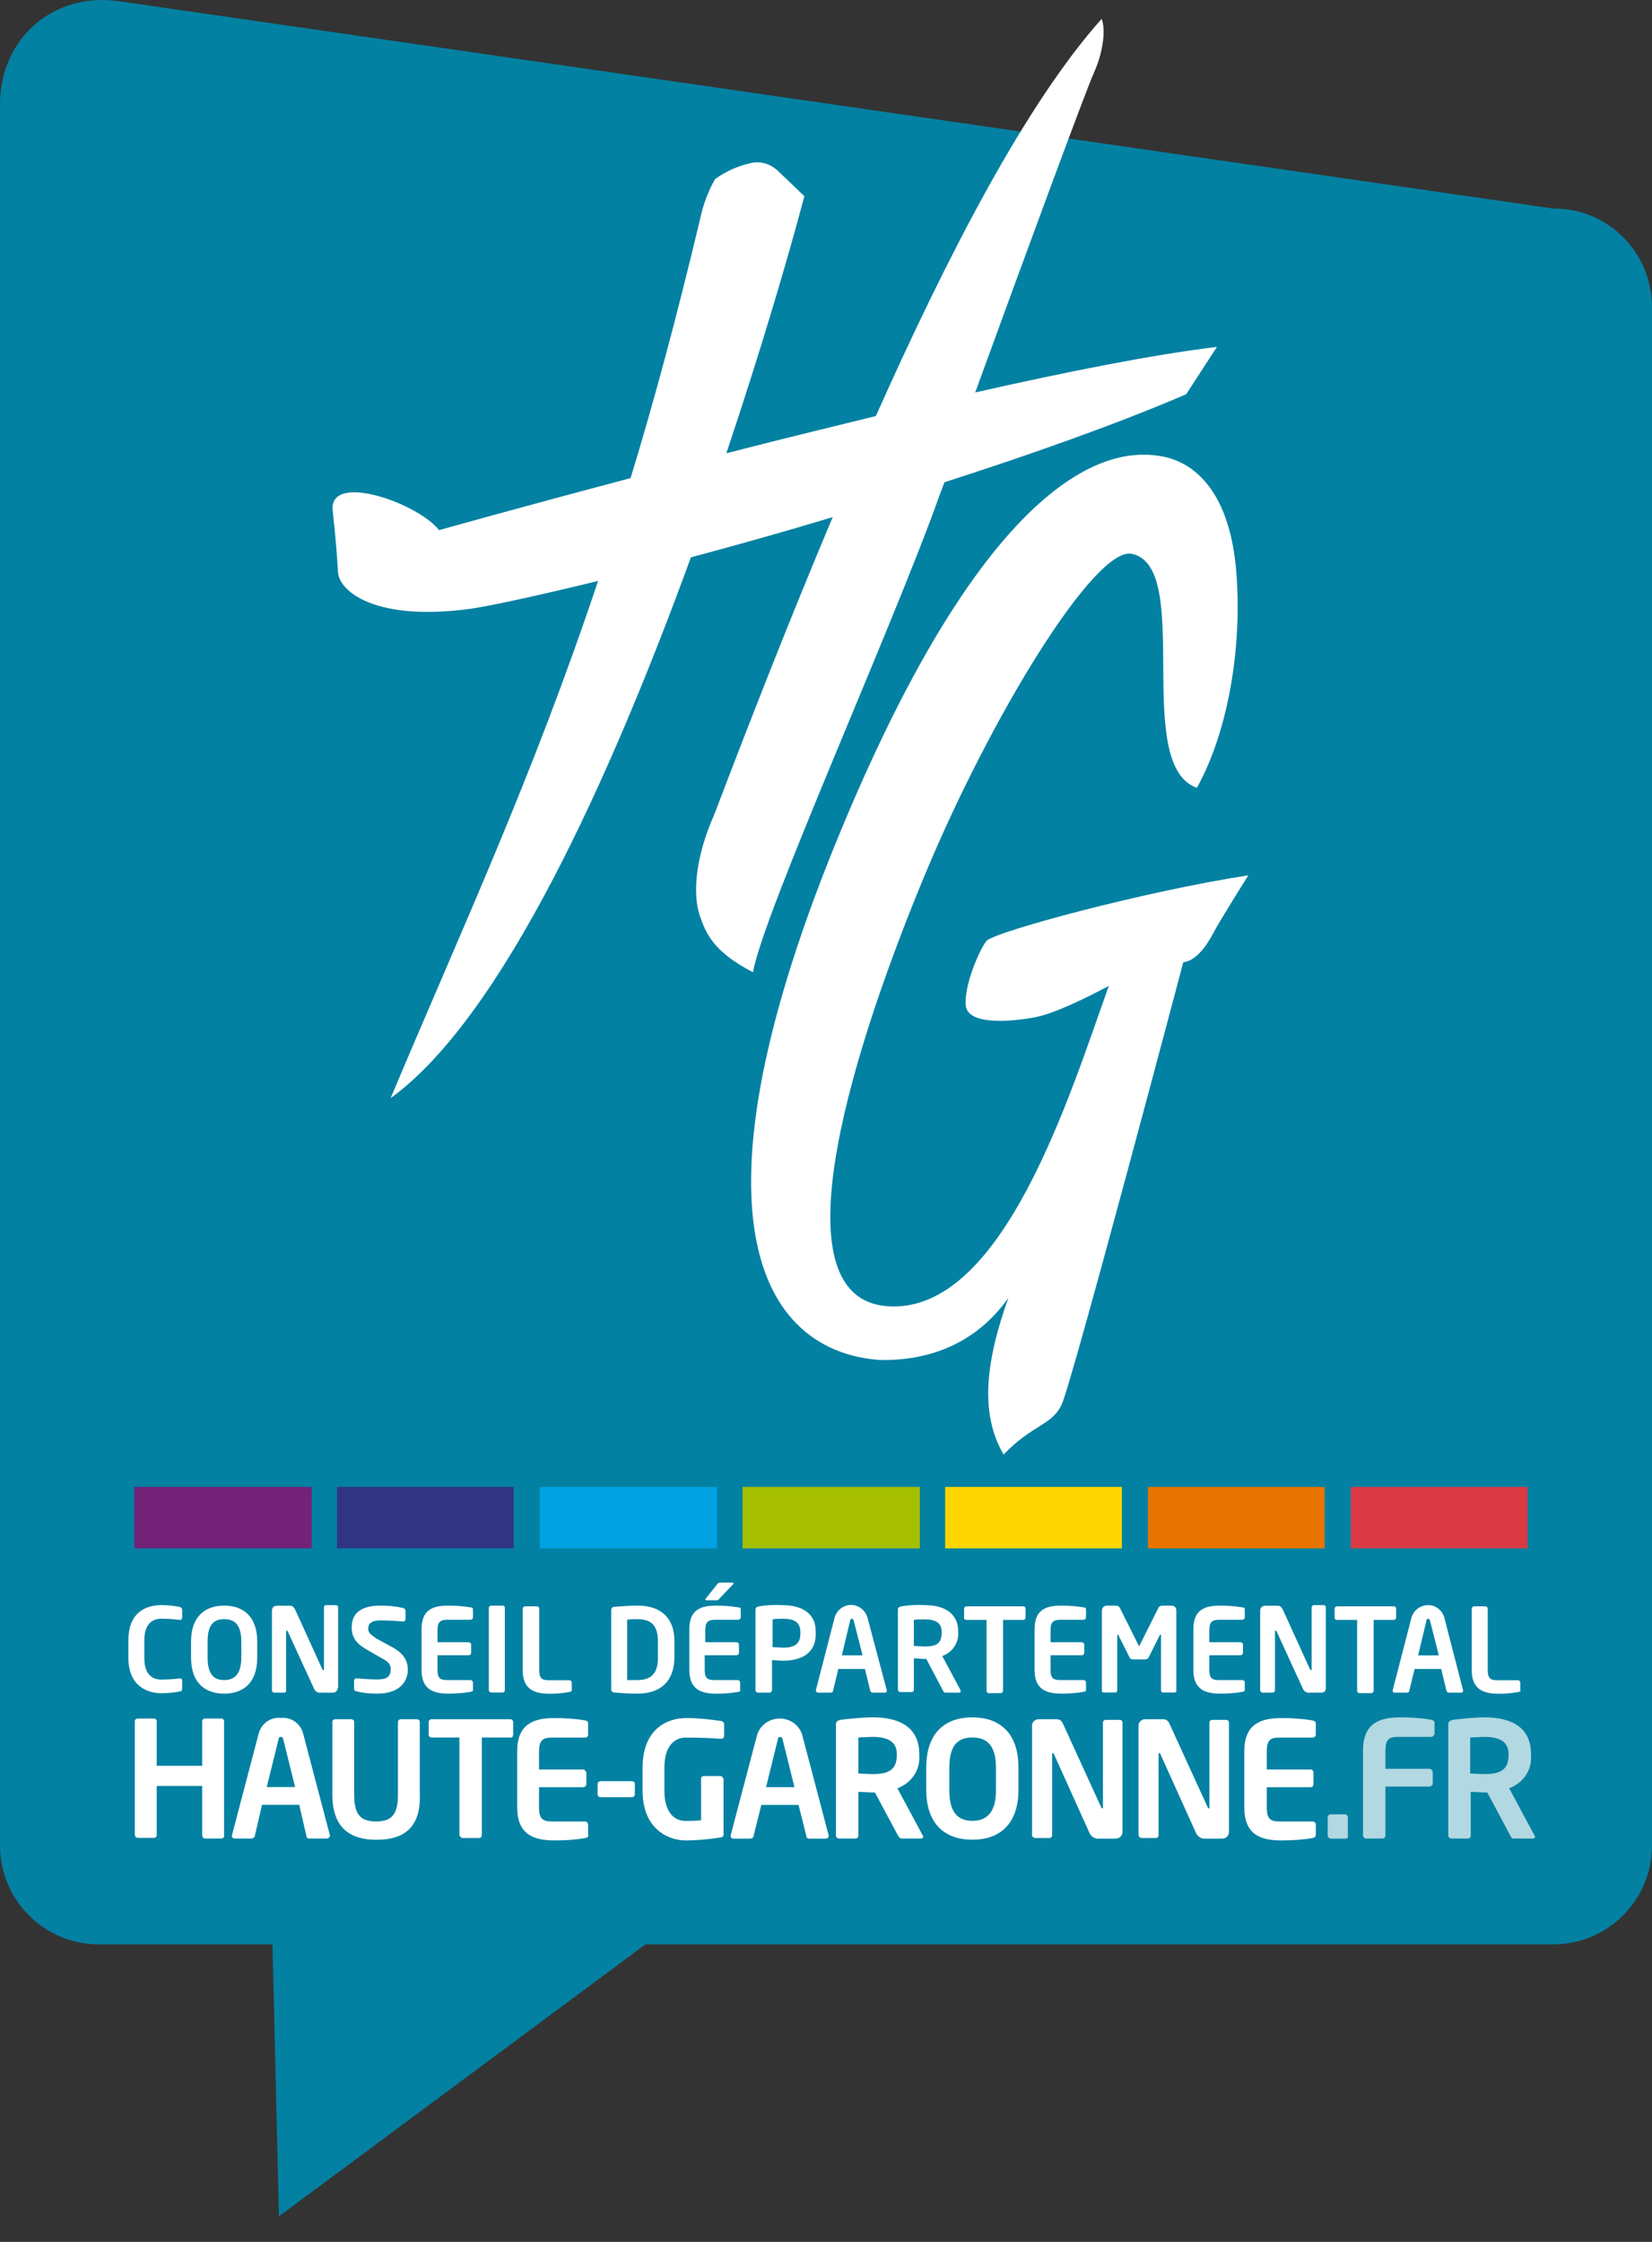 <svg width="28" height="38" viewBox="0 0 28 38" fill="none" xmlns="http://www.w3.org/2000/svg">
<rect x="0" y="0" width="28" height="38" fill="#333333" stroke="none"/>
<g clip-path="url(#clip0_4116_229)">
<path d="M28 5.208V31.284C28 32.206 27.249 32.957 26.327 32.957H10.94L4.728 37.566L4.618 32.957H1.673C0.751 32.957 0 32.206 0 31.284V1.772C0 0.65 0.902 -0.132 2.004 0.019L26.327 3.535C27.249 3.525 28 4.276 28 5.208Z" fill="#0381A2"/>
<path d="M3.047 28.67C2.947 28.69 2.837 28.7 2.737 28.7C2.496 28.7 2.176 28.579 2.176 28.099V27.808C2.176 27.307 2.496 27.207 2.737 27.207C2.837 27.207 2.947 27.217 3.047 27.237C3.067 27.247 3.087 27.257 3.087 27.287V27.417C3.087 27.437 3.077 27.457 3.057 27.457H3.047C2.977 27.448 2.847 27.437 2.737 27.437C2.576 27.437 2.446 27.528 2.446 27.808V28.099C2.446 28.369 2.566 28.469 2.737 28.469C2.837 28.469 2.977 28.459 3.047 28.449C3.067 28.449 3.087 28.459 3.087 28.479V28.489V28.62C3.087 28.66 3.067 28.67 3.047 28.67Z" fill="white"/>
<path d="M3.799 28.707C3.479 28.707 3.238 28.527 3.238 28.096V27.826C3.238 27.395 3.479 27.215 3.799 27.215C4.12 27.215 4.36 27.395 4.36 27.826V28.096C4.36 28.527 4.12 28.707 3.799 28.707ZM4.09 27.826C4.09 27.566 4 27.445 3.799 27.445C3.599 27.445 3.519 27.566 3.519 27.826V28.096C3.519 28.357 3.609 28.477 3.799 28.477C3.99 28.477 4.09 28.357 4.09 28.096V27.826Z" fill="white"/>
<path d="M5.641 28.69H5.441C5.391 28.7 5.341 28.67 5.321 28.62L4.88 27.658C4.87 27.648 4.87 27.638 4.86 27.638C4.85 27.638 4.85 27.638 4.85 27.658V28.65C4.85 28.67 4.84 28.69 4.82 28.69H4.649C4.629 28.69 4.609 28.67 4.609 28.65V27.297C4.609 27.257 4.639 27.217 4.69 27.217H4.91C4.95 27.217 4.97 27.227 5 27.277L5.461 28.289C5.461 28.299 5.471 28.309 5.481 28.309C5.491 28.309 5.491 28.299 5.491 28.289V27.247C5.491 27.227 5.501 27.207 5.521 27.207H5.691C5.711 27.207 5.731 27.217 5.731 27.237V28.59C5.721 28.66 5.691 28.69 5.641 28.69Z" fill="white"/>
<path d="M6.392 28.707C6.271 28.707 6.161 28.698 6.041 28.667C6.021 28.667 6.001 28.647 6.001 28.627V28.487C6.001 28.467 6.021 28.447 6.041 28.447C6.121 28.457 6.322 28.467 6.392 28.467C6.572 28.467 6.622 28.407 6.622 28.287C6.622 28.207 6.582 28.166 6.452 28.096L6.191 27.946C6.011 27.836 5.961 27.726 5.961 27.585C5.961 27.365 6.091 27.215 6.452 27.215C6.582 27.215 6.702 27.225 6.832 27.255C6.853 27.255 6.863 27.275 6.873 27.295V27.445C6.873 27.465 6.863 27.475 6.843 27.485C6.712 27.475 6.582 27.465 6.452 27.465C6.302 27.465 6.241 27.515 6.241 27.605C6.241 27.666 6.271 27.706 6.402 27.786L6.642 27.916C6.863 28.036 6.913 28.166 6.913 28.317C6.903 28.497 6.782 28.707 6.392 28.707Z" fill="white"/>
<path d="M7.976 28.677C7.856 28.698 7.726 28.707 7.605 28.707C7.345 28.707 7.145 28.637 7.145 28.307V27.616C7.145 27.275 7.345 27.215 7.605 27.215C7.736 27.215 7.856 27.225 7.976 27.245C8.006 27.245 8.016 27.255 8.016 27.285V27.415C8.016 27.435 7.996 27.455 7.976 27.455H7.575C7.465 27.455 7.415 27.495 7.415 27.626V27.836H7.946C7.966 27.836 7.986 27.856 7.986 27.876V28.016C7.986 28.036 7.966 28.056 7.946 28.056H7.415V28.307C7.415 28.437 7.455 28.477 7.575 28.477H7.976C7.996 28.477 8.016 28.497 8.016 28.517V28.647C8.016 28.667 8.006 28.667 7.976 28.677Z" fill="white"/>
<path d="M8.516 28.688H8.325C8.305 28.688 8.285 28.667 8.285 28.647V27.255C8.285 27.235 8.305 27.215 8.325 27.215H8.516C8.536 27.215 8.556 27.225 8.556 27.245V28.647C8.556 28.677 8.536 28.688 8.516 28.688Z" fill="white"/>
<path d="M9.651 28.679C9.541 28.699 9.43 28.709 9.32 28.709C9.06 28.709 8.859 28.639 8.859 28.308V27.267C8.859 27.247 8.879 27.227 8.899 27.227H9.1C9.12 27.227 9.14 27.247 9.14 27.267V28.308C9.14 28.439 9.18 28.479 9.29 28.479H9.651C9.671 28.479 9.691 28.499 9.691 28.519V28.649C9.691 28.669 9.681 28.669 9.651 28.679Z" fill="white"/>
<path d="M10.8 28.707C10.67 28.707 10.54 28.698 10.409 28.688C10.379 28.688 10.359 28.657 10.359 28.637C10.359 28.637 10.359 28.637 10.359 28.627V27.295C10.359 27.265 10.379 27.235 10.409 27.235C10.409 27.235 10.409 27.235 10.419 27.235C10.55 27.225 10.68 27.215 10.81 27.215C11.201 27.215 11.431 27.425 11.431 27.816V28.106C11.421 28.497 11.201 28.707 10.8 28.707ZM11.151 27.816C11.151 27.515 11.001 27.445 10.8 27.445C10.73 27.445 10.68 27.445 10.63 27.455V28.477C10.67 28.477 10.72 28.477 10.8 28.477C11.001 28.477 11.151 28.397 11.151 28.106V27.816Z" fill="white"/>
<path d="M12.515 28.677C12.395 28.698 12.265 28.708 12.144 28.708C11.884 28.708 11.684 28.637 11.684 28.307V27.616C11.684 27.275 11.884 27.215 12.144 27.215C12.275 27.215 12.395 27.225 12.515 27.245C12.545 27.245 12.555 27.255 12.555 27.285V27.415C12.555 27.435 12.535 27.455 12.515 27.455H12.114C12.004 27.455 11.954 27.495 11.954 27.626V27.836H12.485C12.505 27.836 12.525 27.856 12.525 27.876V28.016C12.525 28.036 12.505 28.056 12.485 28.056H11.944V28.307C11.944 28.437 11.984 28.477 12.104 28.477H12.505C12.525 28.477 12.545 28.497 12.545 28.517V28.648C12.555 28.668 12.545 28.668 12.515 28.677ZM12.425 26.854L12.194 27.095C12.184 27.115 12.165 27.125 12.144 27.125H11.974C11.964 27.125 11.954 27.115 11.954 27.115C11.954 27.105 11.954 27.105 11.964 27.095L12.154 26.854C12.175 26.834 12.175 26.824 12.204 26.824H12.415C12.425 26.824 12.435 26.834 12.435 26.834C12.435 26.844 12.425 26.854 12.425 26.854Z" fill="white"/>
<path d="M13.265 28.149C13.215 28.149 13.135 28.139 13.085 28.139V28.65C13.085 28.67 13.065 28.69 13.045 28.69H12.845C12.825 28.69 12.805 28.67 12.805 28.65V27.287C12.805 27.247 12.825 27.237 12.865 27.227C12.995 27.207 13.125 27.197 13.255 27.207C13.556 27.207 13.826 27.317 13.826 27.658V27.678C13.836 28.029 13.576 28.149 13.265 28.149ZM13.566 27.668C13.566 27.498 13.466 27.438 13.275 27.438C13.236 27.438 13.135 27.438 13.095 27.448V27.918C13.125 27.918 13.236 27.928 13.275 27.928C13.486 27.928 13.566 27.848 13.566 27.688V27.668Z" fill="white"/>
<path d="M15 28.69H14.79C14.77 28.69 14.76 28.68 14.75 28.66L14.66 28.289H14.209L14.119 28.66C14.119 28.68 14.099 28.69 14.079 28.69H13.868C13.848 28.69 13.838 28.68 13.828 28.66V28.65L14.149 27.407C14.199 27.257 14.359 27.167 14.509 27.217C14.6 27.247 14.67 27.317 14.7 27.407L15.03 28.65V28.66C15.03 28.68 15.02 28.69 15 28.69ZM14.469 27.468C14.459 27.447 14.459 27.437 14.439 27.437C14.419 27.437 14.419 27.447 14.409 27.468L14.269 28.058H14.62L14.469 27.468Z" fill="white"/>
<path d="M16.261 28.69H16.02C16 28.69 15.99 28.67 15.98 28.65L15.7 28.119H15.67C15.62 28.119 15.539 28.109 15.489 28.109V28.64C15.489 28.66 15.479 28.68 15.459 28.68H15.259C15.239 28.68 15.219 28.66 15.219 28.64V27.287C15.219 27.247 15.239 27.237 15.279 27.227C15.409 27.207 15.539 27.197 15.67 27.207C15.97 27.207 16.241 27.317 16.241 27.658V27.668C16.251 27.848 16.14 28.009 15.97 28.069L16.281 28.65C16.281 28.66 16.281 28.66 16.281 28.67C16.281 28.68 16.281 28.69 16.261 28.69ZM15.96 27.658C15.96 27.508 15.86 27.448 15.67 27.448C15.63 27.448 15.529 27.448 15.489 27.457V27.898C15.519 27.898 15.63 27.908 15.67 27.908C15.87 27.908 15.96 27.858 15.96 27.678V27.658Z" fill="white"/>
<path d="M17.342 27.457H17.001V28.659C17.001 28.679 16.981 28.699 16.961 28.699H16.761C16.741 28.699 16.721 28.679 16.721 28.659V27.457H16.38C16.36 27.457 16.34 27.447 16.34 27.427V27.267C16.34 27.247 16.36 27.227 16.38 27.227H17.342C17.362 27.227 17.382 27.237 17.382 27.267V27.427C17.382 27.437 17.362 27.457 17.342 27.457Z" fill="white"/>
<path d="M18.367 28.677C18.246 28.698 18.116 28.707 17.996 28.707C17.735 28.707 17.535 28.637 17.535 28.307V27.616C17.535 27.275 17.735 27.215 17.996 27.215C18.126 27.215 18.246 27.225 18.367 27.245C18.397 27.245 18.407 27.255 18.407 27.285V27.415C18.407 27.435 18.387 27.455 18.367 27.455H17.966C17.856 27.455 17.806 27.495 17.806 27.626V27.836H18.337C18.357 27.836 18.377 27.856 18.377 27.876V28.016C18.377 28.036 18.357 28.056 18.337 28.056H17.806V28.307C17.806 28.437 17.846 28.477 17.966 28.477H18.367C18.387 28.477 18.407 28.497 18.407 28.517V28.647C18.407 28.667 18.397 28.667 18.367 28.677Z" fill="white"/>
<path d="M19.908 28.688H19.708C19.688 28.688 19.678 28.667 19.678 28.647V27.726C19.678 27.716 19.678 27.706 19.668 27.706C19.657 27.706 19.657 27.716 19.657 27.716L19.467 28.096C19.457 28.116 19.427 28.127 19.407 28.127H19.207C19.177 28.127 19.157 28.116 19.147 28.096L18.956 27.716C18.956 27.706 18.946 27.706 18.946 27.706C18.946 27.706 18.936 27.716 18.936 27.726V28.647C18.936 28.667 18.926 28.688 18.906 28.688H18.706C18.686 28.688 18.676 28.677 18.676 28.657V27.295C18.676 27.255 18.716 27.215 18.756 27.215H18.916C18.946 27.215 18.976 27.235 18.986 27.265L19.287 27.866C19.297 27.886 19.297 27.896 19.307 27.896C19.317 27.896 19.317 27.886 19.327 27.866L19.628 27.265C19.637 27.235 19.668 27.215 19.698 27.215H19.858C19.898 27.215 19.938 27.245 19.938 27.295V28.657C19.938 28.677 19.928 28.688 19.908 28.688Z" fill="white"/>
<path d="M21.058 28.677C20.938 28.698 20.808 28.707 20.687 28.707C20.427 28.707 20.227 28.637 20.227 28.307V27.616C20.227 27.275 20.427 27.215 20.687 27.215C20.818 27.215 20.938 27.225 21.058 27.245C21.088 27.245 21.098 27.255 21.098 27.285V27.415C21.098 27.435 21.078 27.455 21.058 27.455H20.657C20.547 27.455 20.497 27.495 20.497 27.626V27.836H21.028C21.048 27.836 21.068 27.856 21.068 27.876V28.016C21.068 28.036 21.048 28.056 21.028 28.056H20.497V28.307C20.497 28.437 20.537 28.477 20.657 28.477H21.058C21.078 28.477 21.098 28.497 21.098 28.517V28.647C21.098 28.667 21.088 28.667 21.058 28.677Z" fill="white"/>
<path d="M22.401 28.69H22.201C22.151 28.7 22.101 28.67 22.081 28.62L21.64 27.658C21.63 27.648 21.63 27.638 21.62 27.638C21.61 27.638 21.61 27.638 21.61 27.658V28.65C21.61 28.67 21.59 28.69 21.57 28.69H21.399C21.379 28.69 21.359 28.67 21.359 28.65V27.297C21.359 27.257 21.389 27.217 21.439 27.217H21.65C21.69 27.217 21.71 27.227 21.74 27.277L22.201 28.289C22.201 28.299 22.211 28.309 22.221 28.309C22.231 28.309 22.231 28.299 22.231 28.289V27.247C22.231 27.227 22.251 27.207 22.261 27.207H22.431C22.451 27.207 22.471 27.217 22.471 27.237V28.59C22.481 28.66 22.441 28.69 22.401 28.69Z" fill="white"/>
<path d="M23.623 27.457H23.282V28.659C23.282 28.679 23.262 28.699 23.242 28.699H23.042C23.022 28.699 23.002 28.679 23.002 28.659V27.457H22.661C22.641 27.457 22.621 27.447 22.621 27.427V27.267C22.621 27.247 22.641 27.227 22.661 27.227H23.623C23.643 27.227 23.663 27.237 23.663 27.267V27.427C23.663 27.437 23.643 27.457 23.623 27.457Z" fill="white"/>
<path d="M24.767 28.69H24.557C24.537 28.69 24.527 28.68 24.517 28.66L24.427 28.289H23.976L23.886 28.66C23.886 28.68 23.866 28.69 23.846 28.69H23.636C23.616 28.69 23.605 28.68 23.605 28.66V28.65L23.926 27.408C23.976 27.257 24.136 27.177 24.287 27.217C24.377 27.247 24.447 27.317 24.477 27.408L24.798 28.65V28.66C24.798 28.68 24.788 28.69 24.767 28.69ZM24.237 27.468C24.227 27.448 24.227 27.438 24.206 27.438C24.186 27.438 24.177 27.448 24.177 27.468L24.036 28.059H24.387L24.237 27.468Z" fill="white"/>
<path d="M25.737 28.679C25.627 28.699 25.516 28.709 25.406 28.709C25.146 28.709 24.945 28.639 24.945 28.308V27.267C24.945 27.247 24.965 27.227 24.985 27.227H25.176C25.196 27.227 25.216 27.247 25.216 27.267V28.308C25.216 28.439 25.256 28.479 25.366 28.479H25.727C25.747 28.479 25.767 28.499 25.767 28.519V28.649C25.777 28.669 25.767 28.669 25.737 28.679Z" fill="white"/>
<path d="M3.748 31.163H3.477C3.447 31.163 3.427 31.133 3.427 31.113V30.271H2.656V31.102C2.656 31.133 2.636 31.152 2.606 31.152H2.335C2.305 31.152 2.285 31.122 2.285 31.102V29.179C2.285 29.149 2.305 29.129 2.335 29.129H2.606C2.636 29.129 2.656 29.149 2.656 29.179V29.93H3.427V29.179C3.427 29.149 3.447 29.129 3.477 29.129H3.748C3.778 29.129 3.798 29.149 3.798 29.179V31.102C3.808 31.142 3.778 31.163 3.748 31.163Z" fill="white"/>
<path d="M5.533 31.163H5.242C5.212 31.163 5.192 31.143 5.192 31.113L5.072 30.592H4.441L4.32 31.113C4.32 31.143 4.29 31.153 4.27 31.163H3.98C3.95 31.163 3.93 31.143 3.93 31.123V31.113L4.38 29.4C4.421 29.22 4.581 29.099 4.761 29.119C4.941 29.099 5.102 29.22 5.142 29.4L5.593 31.113V31.123C5.583 31.143 5.563 31.163 5.533 31.163ZM4.801 29.48C4.791 29.45 4.781 29.44 4.761 29.44C4.741 29.44 4.721 29.45 4.721 29.48L4.521 30.291H5.002L4.801 29.48Z" fill="white"/>
<path d="M6.384 31.184C5.943 31.184 5.633 30.994 5.633 30.413V29.191C5.633 29.161 5.653 29.141 5.683 29.141H5.953C5.983 29.141 6.003 29.161 6.003 29.191V30.413C6.003 30.724 6.084 30.874 6.374 30.874C6.665 30.874 6.745 30.724 6.745 30.413V29.191C6.745 29.161 6.765 29.141 6.795 29.141H7.065C7.095 29.141 7.115 29.161 7.115 29.191V30.413C7.136 30.994 6.825 31.184 6.384 31.184Z" fill="white"/>
<path d="M8.648 29.451H8.167V31.104C8.167 31.134 8.147 31.154 8.117 31.154H7.847C7.817 31.154 7.797 31.134 7.787 31.104V29.451H7.316C7.286 29.451 7.266 29.431 7.266 29.401V29.191C7.266 29.161 7.286 29.141 7.316 29.141H8.648C8.678 29.141 8.698 29.161 8.698 29.191V29.401C8.698 29.431 8.678 29.461 8.648 29.451C8.648 29.461 8.648 29.461 8.648 29.451Z" fill="white"/>
<path d="M9.918 31.155C9.747 31.185 9.577 31.195 9.397 31.195C9.046 31.195 8.766 31.095 8.766 30.634V29.682C8.766 29.221 9.046 29.121 9.397 29.121C9.567 29.121 9.747 29.131 9.918 29.161C9.958 29.171 9.968 29.181 9.968 29.221V29.402C9.968 29.432 9.948 29.452 9.918 29.452H9.357C9.196 29.452 9.136 29.502 9.136 29.692V29.993H9.878C9.908 29.993 9.928 30.013 9.938 30.043V30.243C9.938 30.273 9.908 30.293 9.878 30.293H9.136V30.644C9.136 30.824 9.196 30.874 9.357 30.874H9.918C9.948 30.874 9.968 30.904 9.968 30.924V31.095C9.978 31.135 9.958 31.145 9.918 31.155Z" fill="white"/>
<path d="M10.71 30.462H10.179C10.149 30.462 10.129 30.442 10.129 30.412V30.241C10.129 30.211 10.149 30.191 10.179 30.191H10.71C10.74 30.191 10.76 30.211 10.76 30.241V30.412C10.76 30.442 10.74 30.462 10.71 30.462Z" fill="white"/>
<path d="M12.213 31.145C12.013 31.175 11.822 31.195 11.622 31.195C11.331 31.195 10.891 31.005 10.891 30.353V29.963C10.891 29.311 11.301 29.121 11.632 29.121C11.832 29.121 12.023 29.141 12.223 29.171C12.253 29.181 12.273 29.191 12.273 29.231V29.412C12.273 29.452 12.263 29.472 12.213 29.472H12.203C12.083 29.462 11.892 29.452 11.622 29.452C11.442 29.452 11.261 29.582 11.261 29.963V30.353C11.261 30.744 11.452 30.864 11.612 30.864C11.712 30.864 11.792 30.864 11.882 30.854V30.153C11.882 30.123 11.902 30.103 11.932 30.103H12.203C12.233 30.103 12.253 30.123 12.263 30.153V31.075C12.273 31.115 12.243 31.145 12.213 31.145Z" fill="white"/>
<path d="M13.996 31.164H13.715C13.685 31.164 13.665 31.144 13.665 31.113L13.535 30.593H12.904L12.774 31.113C12.774 31.144 12.743 31.164 12.723 31.164H12.433C12.403 31.164 12.383 31.144 12.383 31.123V31.113L12.834 29.4C12.904 29.19 13.134 29.08 13.345 29.15C13.465 29.19 13.555 29.28 13.595 29.4L14.046 31.113V31.123C14.046 31.144 14.026 31.164 13.996 31.164C14.006 31.164 14.006 31.164 13.996 31.164ZM13.264 29.481C13.254 29.451 13.244 29.441 13.224 29.441C13.204 29.441 13.184 29.451 13.184 29.481L12.984 30.292H13.465L13.264 29.481Z" fill="white"/>
<path d="M15.611 31.163H15.28C15.25 31.163 15.24 31.133 15.22 31.113L14.829 30.382H14.789C14.719 30.382 14.609 30.372 14.549 30.372V31.113C14.549 31.143 14.529 31.163 14.499 31.163H14.228C14.198 31.163 14.168 31.143 14.168 31.113V29.23C14.168 29.18 14.198 29.16 14.258 29.149C14.438 29.129 14.619 29.109 14.799 29.109C15.22 29.109 15.581 29.26 15.581 29.73V29.75C15.601 30.001 15.45 30.221 15.21 30.311L15.641 31.113C15.641 31.123 15.651 31.123 15.651 31.133C15.641 31.153 15.631 31.163 15.611 31.163ZM15.2 29.73C15.2 29.53 15.06 29.44 14.789 29.44C14.729 29.44 14.599 29.45 14.549 29.45V30.061C14.589 30.061 14.749 30.071 14.789 30.071C15.07 30.071 15.2 29.991 15.2 29.75V29.73Z" fill="white"/>
<path d="M16.481 31.183C16.03 31.183 15.699 30.933 15.699 30.332V29.961C15.699 29.36 16.03 29.109 16.481 29.109C16.931 29.109 17.262 29.36 17.262 29.961V30.332C17.262 30.933 16.931 31.183 16.481 31.183ZM16.881 29.971C16.881 29.61 16.751 29.45 16.481 29.45C16.21 29.45 16.09 29.61 16.09 29.971V30.342C16.09 30.702 16.22 30.863 16.481 30.863C16.741 30.863 16.881 30.702 16.881 30.342V29.971Z" fill="white"/>
<path d="M18.905 31.164H18.634C18.564 31.174 18.494 31.134 18.464 31.064L17.863 29.732C17.853 29.712 17.843 29.712 17.843 29.712C17.843 29.712 17.833 29.712 17.833 29.732V31.104C17.833 31.134 17.813 31.154 17.783 31.154H17.552C17.522 31.154 17.492 31.134 17.492 31.104V29.251C17.492 29.191 17.542 29.141 17.602 29.141H17.903C17.963 29.141 17.993 29.161 18.023 29.231L18.664 30.633C18.674 30.643 18.674 30.653 18.684 30.653C18.694 30.653 18.694 30.643 18.694 30.633V29.201C18.694 29.171 18.714 29.151 18.744 29.151H18.975C19.005 29.151 19.025 29.171 19.025 29.201V31.054C19.025 31.114 18.975 31.164 18.905 31.164Z" fill="white"/>
<path d="M20.719 31.164H20.439C20.369 31.174 20.299 31.134 20.269 31.064L19.668 29.732C19.657 29.712 19.648 29.712 19.648 29.712C19.648 29.712 19.637 29.712 19.637 29.732V31.104C19.637 31.134 19.617 31.154 19.587 31.154H19.357C19.327 31.154 19.297 31.134 19.297 31.104V29.251C19.297 29.191 19.347 29.141 19.407 29.141H19.708C19.768 29.141 19.798 29.161 19.828 29.231L20.469 30.633C20.479 30.643 20.479 30.653 20.489 30.653C20.499 30.653 20.499 30.643 20.499 30.633V29.201C20.499 29.171 20.519 29.151 20.549 29.151H20.779C20.81 29.151 20.83 29.171 20.83 29.201V31.054C20.83 31.114 20.779 31.164 20.719 31.164Z" fill="white"/>
<path d="M22.242 31.155C22.072 31.185 21.901 31.195 21.721 31.195C21.36 31.195 21.09 31.095 21.09 30.634V29.682C21.09 29.221 21.37 29.121 21.721 29.121C21.891 29.121 22.072 29.131 22.242 29.161C22.282 29.171 22.302 29.181 22.302 29.221V29.402C22.302 29.432 22.272 29.452 22.242 29.452H21.681C21.521 29.452 21.471 29.502 21.471 29.692V29.993H22.212C22.242 29.993 22.262 30.013 22.262 30.043V30.243C22.262 30.273 22.242 30.293 22.212 30.293H21.471V30.644C21.471 30.824 21.531 30.874 21.681 30.874H22.242C22.272 30.874 22.302 30.894 22.302 30.924V31.095C22.302 31.135 22.282 31.145 22.242 31.155Z" fill="white"/>
<path d="M5.283 25.203H2.277V26.245H5.283V25.203Z" fill="#722278"/>
<path d="M8.706 25.203H5.711V26.245H8.706V25.203Z" fill="#313483"/>
<path d="M12.154 25.203H9.148V26.245H12.154V25.203Z" fill="#00A2E2"/>
<path d="M15.591 25.203H12.586V26.245H15.591V25.203Z" fill="#A5BF00"/>
<path d="M19.015 25.203H16.02V26.245H19.015V25.203Z" fill="#FFD600"/>
<path d="M22.452 25.203H19.457V26.245H22.452V25.203Z" fill="#E77400"/>
<path d="M25.89 25.203H22.895V26.245H25.89V25.203Z" fill="#DB3943"/>
<path d="M22.804 31.165H22.564C22.534 31.165 22.504 31.145 22.504 31.115V30.804C22.504 30.774 22.524 30.754 22.554 30.754H22.794C22.825 30.754 22.845 30.774 22.845 30.804V31.115C22.855 31.145 22.834 31.165 22.804 31.165Z" fill="#B2D8E2"/>
<path d="M24.254 29.44H23.693C23.532 29.44 23.482 29.49 23.482 29.68V29.981H24.224C24.254 29.981 24.274 30.001 24.284 30.031V30.231C24.284 30.261 24.254 30.282 24.224 30.282H23.482V31.113C23.482 31.143 23.462 31.163 23.422 31.163H23.152C23.122 31.163 23.102 31.133 23.102 31.113V29.67C23.102 29.21 23.382 29.109 23.733 29.109C23.903 29.109 24.083 29.119 24.254 29.149C24.294 29.16 24.314 29.169 24.314 29.21V29.39C24.304 29.42 24.284 29.44 24.254 29.44Z" fill="#B2D8E2"/>
<path d="M25.979 31.163H25.649C25.619 31.163 25.609 31.133 25.599 31.113L25.208 30.382H25.168C25.098 30.382 24.988 30.372 24.928 30.372V31.113C24.928 31.143 24.907 31.163 24.878 31.163H24.607C24.577 31.163 24.547 31.143 24.547 31.113V29.23C24.547 29.18 24.577 29.16 24.637 29.149C24.817 29.129 24.998 29.109 25.168 29.109C25.589 29.109 25.949 29.26 25.949 29.73V29.75C25.969 30.001 25.819 30.221 25.579 30.311L26.009 31.113C26.009 31.123 26.02 31.123 26.02 31.133C26.009 31.153 26 31.163 25.979 31.163ZM25.569 29.73C25.569 29.53 25.428 29.44 25.158 29.44C25.098 29.44 24.968 29.45 24.918 29.45V30.061C24.958 30.061 25.118 30.071 25.158 30.071C25.439 30.071 25.569 29.991 25.569 29.75V29.73Z" fill="#B2D8E2"/>
<path d="M20.626 5.88C19.544 6.01 18.081 6.301 16.529 6.652C17.36 4.368 18.412 1.512 18.542 1.232C18.702 0.871 18.742 0.501 18.672 0.32C17.4 1.743 16.078 4.287 14.845 7.052C13.984 7.263 13.122 7.473 12.311 7.683C12.902 5.92 13.363 4.348 13.633 3.326C13.633 3.326 13.323 3.025 13.172 2.885C13.052 2.775 12.882 2.725 12.722 2.765C12.501 2.815 12.301 2.905 12.121 3.035C12 3.246 11.92 3.466 11.87 3.696C11.479 5.339 11.089 6.792 10.688 8.104C8.795 8.605 7.442 8.986 7.442 8.986C7.082 8.525 5.569 7.994 5.639 8.655C5.709 9.316 5.709 9.407 5.729 9.697C5.749 10.028 6.37 10.539 7.983 10.318C8.374 10.258 9.145 10.088 10.137 9.847C9.015 13.203 7.843 15.708 6.621 18.613C8.514 17.241 10.348 13.183 11.71 9.447C12.461 9.246 13.283 9.016 14.114 8.765C13.383 10.498 12.702 12.242 12.111 13.794C11.76 14.586 11.75 15.187 11.86 15.518C11.96 15.808 12.081 16.128 12.762 16.479C12.942 15.467 15.136 10.609 15.917 8.415C15.947 8.335 15.977 8.254 16.008 8.174C17.5 7.693 18.943 7.183 20.105 6.682L20.626 5.88Z" fill="white"/>
<path d="M20.286 13.354C20.777 12.473 21.058 11.09 20.957 9.728C20.857 8.365 20.266 7.834 19.685 7.734C19.104 7.634 17 7.474 14.265 14.046C11.531 20.617 12.893 22.911 14.917 23.052C15.498 23.062 16.429 22.931 17.091 22C16.71 23.062 16.6 23.953 17.01 24.654C17.501 24.143 17.822 24.164 17.992 23.813C18.163 23.462 20.056 16.309 20.056 16.309C20.256 16.29 20.437 16.059 20.557 15.829C20.677 15.598 21.158 14.837 21.158 14.837C19.395 15.107 16.84 15.799 16.72 15.949C16.6 16.099 16.339 16.7 16.369 17.041C16.399 17.381 17.131 17.321 17.551 17.241C17.972 17.161 18.794 16.71 18.794 16.71C18.142 18.523 17 22.29 15.037 22.14C13.073 21.99 14.536 17.572 15.668 14.847C16.8 12.122 18.563 9.257 19.184 9.387C20.236 9.608 19.184 12.964 20.286 13.354Z" fill="white"/>
</g>
<defs>
<clipPath id="clip0_4116_229">
<rect width="28" height="37.567" fill="white"/>
</clipPath>
</defs>
</svg>
